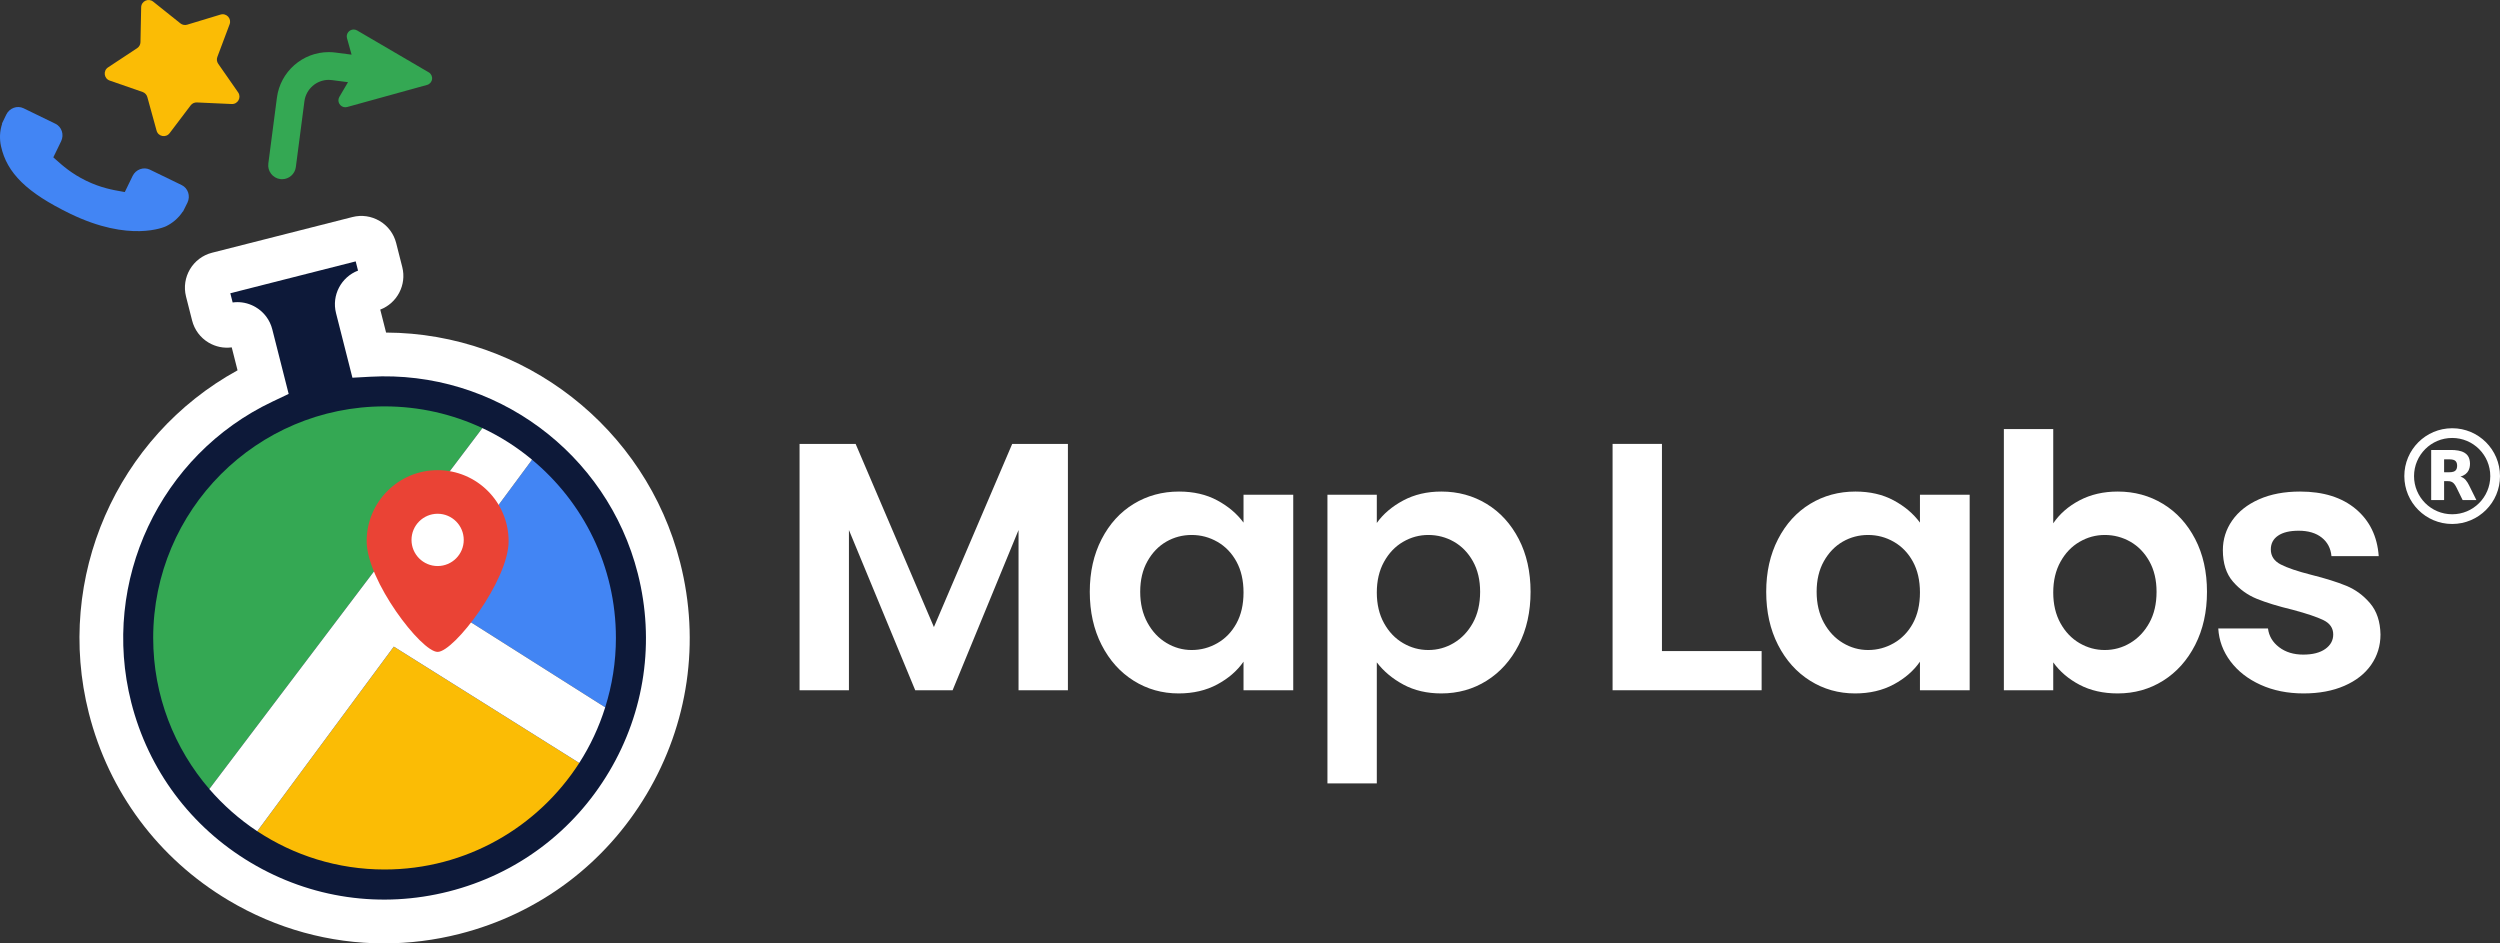 <svg width="159" height="60" viewBox="0 0 159 60" fill="none" xmlns="http://www.w3.org/2000/svg">
<rect x="0" y="0" width="159" height="60" fill="#333333" stroke="none"/>
<g clip-path="url(#clip0_2893_343)">
<path d="M67.919 28.233V43.9H64.779V33.71L60.586 43.9H58.208L53.992 33.71V43.9H50.852V28.233H54.418L59.397 39.882L64.376 28.233H67.919Z" fill="white"/>
<path d="M70.061 34.293C70.562 33.32 71.242 32.572 72.102 32.048C72.962 31.525 73.922 31.263 74.984 31.263C75.911 31.263 76.722 31.45 77.417 31.824C78.112 32.198 78.669 32.669 79.088 33.238V31.465H82.25V43.9H79.088V42.082C78.684 42.666 78.127 43.148 77.417 43.53C76.707 43.911 75.888 44.102 74.961 44.102C73.915 44.102 72.962 43.833 72.102 43.294C71.242 42.755 70.562 41.996 70.061 41.016C69.56 40.036 69.31 38.91 69.31 37.638C69.31 36.38 69.56 35.266 70.061 34.293ZM78.639 35.718C78.34 35.172 77.936 34.753 77.428 34.461C76.92 34.169 76.374 34.024 75.791 34.024C75.208 34.024 74.67 34.166 74.176 34.45C73.683 34.735 73.283 35.15 72.977 35.696C72.67 36.242 72.517 36.889 72.517 37.638C72.517 38.386 72.67 39.04 72.977 39.602C73.283 40.163 73.686 40.593 74.188 40.892C74.688 41.192 75.223 41.341 75.791 41.341C76.374 41.341 76.92 41.195 77.428 40.903C77.936 40.611 78.34 40.193 78.639 39.646C78.938 39.1 79.088 38.446 79.088 37.682C79.088 36.919 78.938 36.265 78.639 35.718Z" fill="white"/>
<path d="M89.236 31.835C89.946 31.453 90.757 31.263 91.669 31.263C92.731 31.263 93.691 31.525 94.551 32.048C95.411 32.572 96.091 33.316 96.592 34.282C97.093 35.247 97.344 36.366 97.344 37.638C97.344 38.91 97.093 40.036 96.592 41.016C96.091 41.996 95.411 42.755 94.551 43.294C93.691 43.833 92.731 44.102 91.669 44.102C90.757 44.102 89.954 43.915 89.258 43.541C88.563 43.167 87.999 42.696 87.565 42.127V49.826H84.425V31.465H87.565V33.26C87.969 32.692 88.526 32.217 89.236 31.835ZM93.677 35.696C93.37 35.15 92.966 34.735 92.466 34.45C91.964 34.166 91.423 34.024 90.84 34.024C90.271 34.024 89.737 34.169 89.236 34.461C88.735 34.753 88.331 35.176 88.025 35.73C87.718 36.283 87.565 36.934 87.565 37.682C87.565 38.431 87.718 39.082 88.025 39.635C88.331 40.189 88.735 40.611 89.236 40.903C89.737 41.195 90.271 41.341 90.84 41.341C91.423 41.341 91.964 41.192 92.466 40.892C92.966 40.593 93.37 40.167 93.677 39.613C93.983 39.059 94.136 38.401 94.136 37.638C94.136 36.889 93.983 36.242 93.677 35.696Z" fill="white"/>
<path d="M105.7 41.408H112.039V43.9H102.56V28.232H105.7V41.408Z" fill="white"/>
<path d="M113.082 34.293C113.583 33.32 114.263 32.572 115.123 32.048C115.982 31.525 116.943 31.263 118.005 31.263C118.932 31.263 119.743 31.45 120.438 31.824C121.133 32.198 121.69 32.669 122.109 33.238V31.465H125.271V43.9H122.109V42.082C121.705 42.666 121.148 43.148 120.438 43.53C119.728 43.911 118.909 44.102 117.982 44.102C116.935 44.102 115.982 43.833 115.123 43.294C114.263 42.755 113.583 41.996 113.082 41.016C112.581 40.036 112.331 38.91 112.331 37.638C112.331 36.38 112.581 35.266 113.082 34.293ZM121.66 35.718C121.361 35.172 120.957 34.753 120.449 34.461C119.941 34.169 119.395 34.024 118.812 34.024C118.229 34.024 117.691 34.166 117.197 34.45C116.704 34.735 116.304 35.15 115.997 35.696C115.691 36.242 115.538 36.889 115.538 37.638C115.538 38.386 115.691 39.04 115.997 39.602C116.304 40.163 116.707 40.593 117.208 40.892C117.709 41.192 118.244 41.341 118.812 41.341C119.395 41.341 119.941 41.195 120.449 40.903C120.957 40.611 121.361 40.193 121.66 39.646C121.959 39.1 122.109 38.446 122.109 37.682C122.109 36.919 121.959 36.265 121.66 35.718Z" fill="white"/>
<path d="M132.257 31.824C132.967 31.45 133.778 31.263 134.69 31.263C135.752 31.263 136.712 31.525 137.572 32.049C138.432 32.573 139.112 33.317 139.613 34.282C140.114 35.247 140.364 36.366 140.364 37.638C140.364 38.91 140.114 40.036 139.613 41.016C139.112 41.996 138.432 42.755 137.572 43.294C136.712 43.833 135.752 44.102 134.69 44.102C133.763 44.102 132.952 43.919 132.257 43.552C131.562 43.186 131.004 42.711 130.586 42.127V43.9H127.446V27.29H130.586V33.283C130.99 32.685 131.547 32.198 132.257 31.824ZM136.697 35.696C136.391 35.15 135.987 34.735 135.486 34.45C134.985 34.166 134.444 34.024 133.86 34.024C133.292 34.024 132.758 34.17 132.257 34.462C131.756 34.753 131.352 35.176 131.046 35.73C130.739 36.283 130.586 36.934 130.586 37.682C130.586 38.431 130.739 39.082 131.046 39.636C131.352 40.189 131.756 40.612 132.257 40.904C132.758 41.196 133.292 41.341 133.86 41.341C134.444 41.341 134.985 41.192 135.486 40.892C135.987 40.593 136.391 40.167 136.697 39.613C137.004 39.06 137.157 38.401 137.157 37.638C137.157 36.89 137.004 36.242 136.697 35.696Z" fill="white"/>
<path d="M143.773 43.552C142.966 43.186 142.327 42.688 141.856 42.059C141.385 41.431 141.127 40.735 141.082 39.972H144.244C144.304 40.451 144.539 40.847 144.951 41.162C145.362 41.476 145.874 41.633 146.487 41.633C147.085 41.633 147.552 41.513 147.889 41.274C148.225 41.035 148.393 40.728 148.393 40.354C148.393 39.95 148.188 39.646 147.777 39.444C147.365 39.242 146.711 39.022 145.814 38.782C144.887 38.558 144.128 38.326 143.538 38.086C142.947 37.847 142.439 37.48 142.013 36.987C141.587 36.493 141.374 35.827 141.374 34.989C141.374 34.301 141.572 33.672 141.968 33.103C142.364 32.535 142.932 32.086 143.672 31.757C144.413 31.428 145.283 31.263 146.285 31.263C147.765 31.263 148.946 31.633 149.829 32.374C150.711 33.115 151.197 34.114 151.287 35.37H148.281C148.236 34.877 148.031 34.484 147.665 34.192C147.298 33.9 146.808 33.754 146.196 33.754C145.627 33.754 145.19 33.859 144.884 34.069C144.577 34.278 144.424 34.57 144.424 34.944C144.424 35.363 144.633 35.681 145.052 35.898C145.47 36.115 146.121 36.336 147.003 36.56C147.9 36.785 148.64 37.017 149.223 37.256C149.806 37.495 150.311 37.866 150.737 38.367C151.163 38.868 151.384 39.531 151.399 40.354C151.399 41.072 151.2 41.715 150.804 42.284C150.408 42.853 149.84 43.298 149.1 43.619C148.36 43.941 147.496 44.102 146.51 44.102C145.493 44.102 144.581 43.919 143.773 43.552Z" fill="white"/>
<path d="M24.422 60C20.974 60 17.577 59.073 14.536 57.262C10.082 54.61 6.926 50.381 5.65 45.353C3.467 36.751 7.425 27.77 15.108 23.552L14.738 22.092C14.229 22.161 13.715 22.056 13.267 21.79C12.741 21.477 12.369 20.977 12.218 20.384L11.831 18.859C11.52 17.634 12.263 16.385 13.486 16.074L22.414 13.804C23.007 13.653 23.623 13.743 24.149 14.056C24.674 14.368 25.047 14.868 25.197 15.461L25.584 16.986C25.873 18.123 25.253 19.282 24.184 19.691L24.555 21.151C33.319 21.187 41.078 27.189 43.262 35.792C44.538 40.819 43.781 46.043 41.131 50.501C38.482 54.959 34.256 58.117 29.233 59.394C27.639 59.8 26.025 60 24.422 60Z" fill="white"/>
<path d="M15.101 19.216C15.508 19.216 15.909 19.326 16.268 19.539C16.794 19.852 17.166 20.351 17.317 20.945L18.359 25.054L17.325 25.544C10.171 28.935 6.395 36.977 8.346 44.669C9.439 48.975 12.143 52.598 15.958 54.87C19.773 57.141 24.244 57.79 28.548 56.696C32.851 55.602 36.471 52.897 38.74 49.078C41.01 45.259 41.658 40.785 40.565 36.478C38.614 28.787 31.461 23.522 23.557 23.96L22.414 24.023L21.371 19.914C21.082 18.777 21.701 17.619 22.771 17.21L22.622 16.624L14.648 18.651L14.797 19.237C14.898 19.223 15 19.216 15.101 19.216Z" fill="#0D1939"/>
<path d="M36.84 48.524L36.84 48.525L36.84 48.524Z" fill="#FBBC05"/>
<path d="M16.362 52.866C18.685 54.402 21.465 55.3 24.457 55.3C29.657 55.3 34.223 52.599 36.84 48.525L25.046 41.125L16.362 52.866Z" fill="#FBBC05"/>
<path d="M27.39 37.957L38.491 44.986C38.93 43.593 39.172 42.112 39.172 40.573C39.172 36.01 37.094 31.939 33.839 29.238L27.39 37.957Z" fill="#4285F4"/>
<path d="M30.679 27.227C28.789 26.342 26.682 25.846 24.458 25.846C16.331 25.846 9.743 32.439 9.743 40.573C9.743 44.246 11.09 47.603 13.313 50.183L30.679 27.227Z" fill="#34A853"/>
<path d="M9.743 0.104L11.475 1.488C11.596 1.585 11.757 1.615 11.905 1.57L14.026 0.927C14.4 0.814 14.741 1.179 14.604 1.544L13.824 3.62C13.769 3.766 13.789 3.928 13.878 4.056L15.145 5.876C15.368 6.196 15.127 6.634 14.737 6.616L12.523 6.515C12.368 6.508 12.22 6.578 12.126 6.701L10.788 8.469C10.552 8.781 10.062 8.687 9.959 8.31L9.37 6.172C9.329 6.022 9.217 5.902 9.071 5.851L6.977 5.124C6.608 4.996 6.546 4.5 6.872 4.285L8.722 3.064C8.852 2.979 8.931 2.835 8.934 2.68L8.978 0.463C8.986 0.072 9.438 -0.14 9.743 0.104Z" fill="#FBBC05"/>
<path d="M11.559 11.773L9.532 10.789C9.129 10.594 8.635 10.775 8.433 11.193L7.937 12.215C7.88 12.205 7.821 12.194 7.759 12.183C7.188 12.084 6.407 11.947 5.478 11.495C4.547 11.043 3.955 10.512 3.523 10.125C3.477 10.084 3.434 10.044 3.391 10.007L3.724 9.322L3.887 8.985C4.09 8.566 3.927 8.066 3.524 7.87L1.497 6.885C1.095 6.69 0.601 6.871 0.398 7.29L0.122 7.864L0.137 7.871C0.058 8.102 0.012 8.353 0.001 8.61C-0.006 8.853 0.014 9.076 0.062 9.29C0.435 11.007 1.709 12.253 4.46 13.59C8.263 15.437 10.465 14.434 10.56 14.39C10.765 14.29 10.952 14.168 11.132 14.015C11.326 13.849 11.494 13.658 11.626 13.453L11.638 13.458L11.922 12.888C12.125 12.47 11.961 11.97 11.559 11.773Z" fill="#4285F4"/>
<path d="M27.266 4.6L22.713 1.937C22.645 1.897 22.569 1.876 22.492 1.876C22.356 1.876 22.226 1.941 22.142 2.051C22.059 2.16 22.033 2.299 22.07 2.433L22.361 3.476L21.339 3.343C21.195 3.324 21.049 3.315 20.905 3.315C19.243 3.315 17.827 4.56 17.612 6.212L17.066 10.4C17.035 10.634 17.098 10.866 17.241 11.053C17.385 11.24 17.593 11.359 17.827 11.39C17.865 11.395 17.904 11.397 17.941 11.397C18.383 11.397 18.758 11.067 18.815 10.629L19.361 6.441C19.462 5.665 20.127 5.08 20.907 5.08C20.974 5.08 21.043 5.085 21.111 5.094L22.133 5.227L21.584 6.161C21.504 6.298 21.503 6.462 21.581 6.6C21.66 6.737 21.805 6.822 21.96 6.822C22 6.822 22.04 6.816 22.079 6.806L27.161 5.401C27.332 5.354 27.456 5.21 27.479 5.035C27.502 4.86 27.419 4.689 27.266 4.6Z" fill="#34A853"/>
<path d="M30.679 27.227L13.312 50.183C14.198 51.206 15.228 52.119 16.362 52.866L25.046 41.125L36.84 48.525C37.54 47.433 38.096 46.25 38.491 44.986L27.389 37.957L33.839 29.238C32.876 28.437 31.826 27.763 30.679 27.227Z" fill="white"/>
<path d="M27.833 29.902C25.34 29.902 23.319 31.925 23.319 34.42C23.319 36.916 26.789 41.461 27.833 41.461C28.878 41.461 32.348 36.916 32.348 34.42C32.348 31.925 30.327 29.902 27.833 29.902ZM27.833 36C26.916 36 26.172 35.256 26.172 34.338C26.172 33.42 26.916 32.675 27.833 32.675C28.751 32.675 29.494 33.42 29.494 34.338C29.494 35.256 28.751 36 27.833 36Z" fill="#EA4335"/>
<path d="M152.915 30.281C152.913 28.602 154.275 27.237 155.957 27.236C157.636 27.235 158.997 28.595 159 30.28C159.002 31.959 157.641 33.324 155.958 33.325C154.276 33.325 152.917 31.964 152.915 30.281ZM155.957 32.707C157.292 32.711 158.38 31.624 158.382 30.282C158.383 28.943 157.3 27.855 155.959 27.854C154.622 27.853 153.535 28.936 153.533 30.279C153.532 31.616 154.612 32.705 155.957 32.707Z" fill="white"/>
<path d="M157.498 31.805H157.479C157.2 31.805 156.921 31.804 156.642 31.805C156.628 31.805 156.622 31.8 156.616 31.789C156.487 31.525 156.357 31.261 156.227 30.997C156.186 30.914 156.139 30.834 156.078 30.763C155.999 30.671 155.898 30.622 155.779 30.606C155.729 30.599 155.679 30.599 155.628 30.599C155.572 30.6 155.516 30.6 155.46 30.599C155.449 30.599 155.443 30.602 155.445 30.613C155.446 30.618 155.445 30.623 155.445 30.628C155.445 31.013 155.445 31.398 155.445 31.784C155.445 31.797 155.438 31.805 155.425 31.805C155.164 31.805 154.904 31.804 154.643 31.805C154.627 31.805 154.623 31.801 154.623 31.785C154.623 30.736 154.623 29.688 154.623 28.639C154.623 28.625 154.63 28.618 154.644 28.618C155.055 28.618 155.466 28.618 155.877 28.618C156.034 28.618 156.189 28.627 156.343 28.655C156.48 28.68 156.612 28.719 156.733 28.789C156.902 28.887 157.012 29.031 157.058 29.221C157.102 29.397 157.104 29.575 157.062 29.751C157.011 29.973 156.876 30.13 156.678 30.235C156.616 30.268 156.552 30.293 156.484 30.314C156.49 30.32 156.497 30.319 156.503 30.321C156.631 30.358 156.734 30.433 156.821 30.533C156.909 30.635 156.975 30.75 157.035 30.87C157.186 31.175 157.337 31.479 157.488 31.784C157.491 31.79 157.494 31.796 157.498 31.805ZM155.445 29.624C155.445 29.755 155.445 29.886 155.445 30.017C155.445 30.03 155.448 30.034 155.462 30.034C155.572 30.033 155.682 30.034 155.791 30.034C155.874 30.034 155.956 30.026 156.036 30.001C156.142 29.967 156.217 29.901 156.249 29.792C156.28 29.686 156.282 29.578 156.255 29.471C156.225 29.352 156.15 29.276 156.031 29.244C155.96 29.224 155.887 29.215 155.814 29.215C155.696 29.215 155.579 29.215 155.462 29.215C155.448 29.215 155.445 29.218 155.445 29.232C155.445 29.362 155.445 29.493 155.445 29.624Z" fill="white"/>
</g>
<defs>
<clipPath id="clip0_2893_343">
<rect width="159" height="60" fill="white"/>
</clipPath>
</defs>
</svg>
